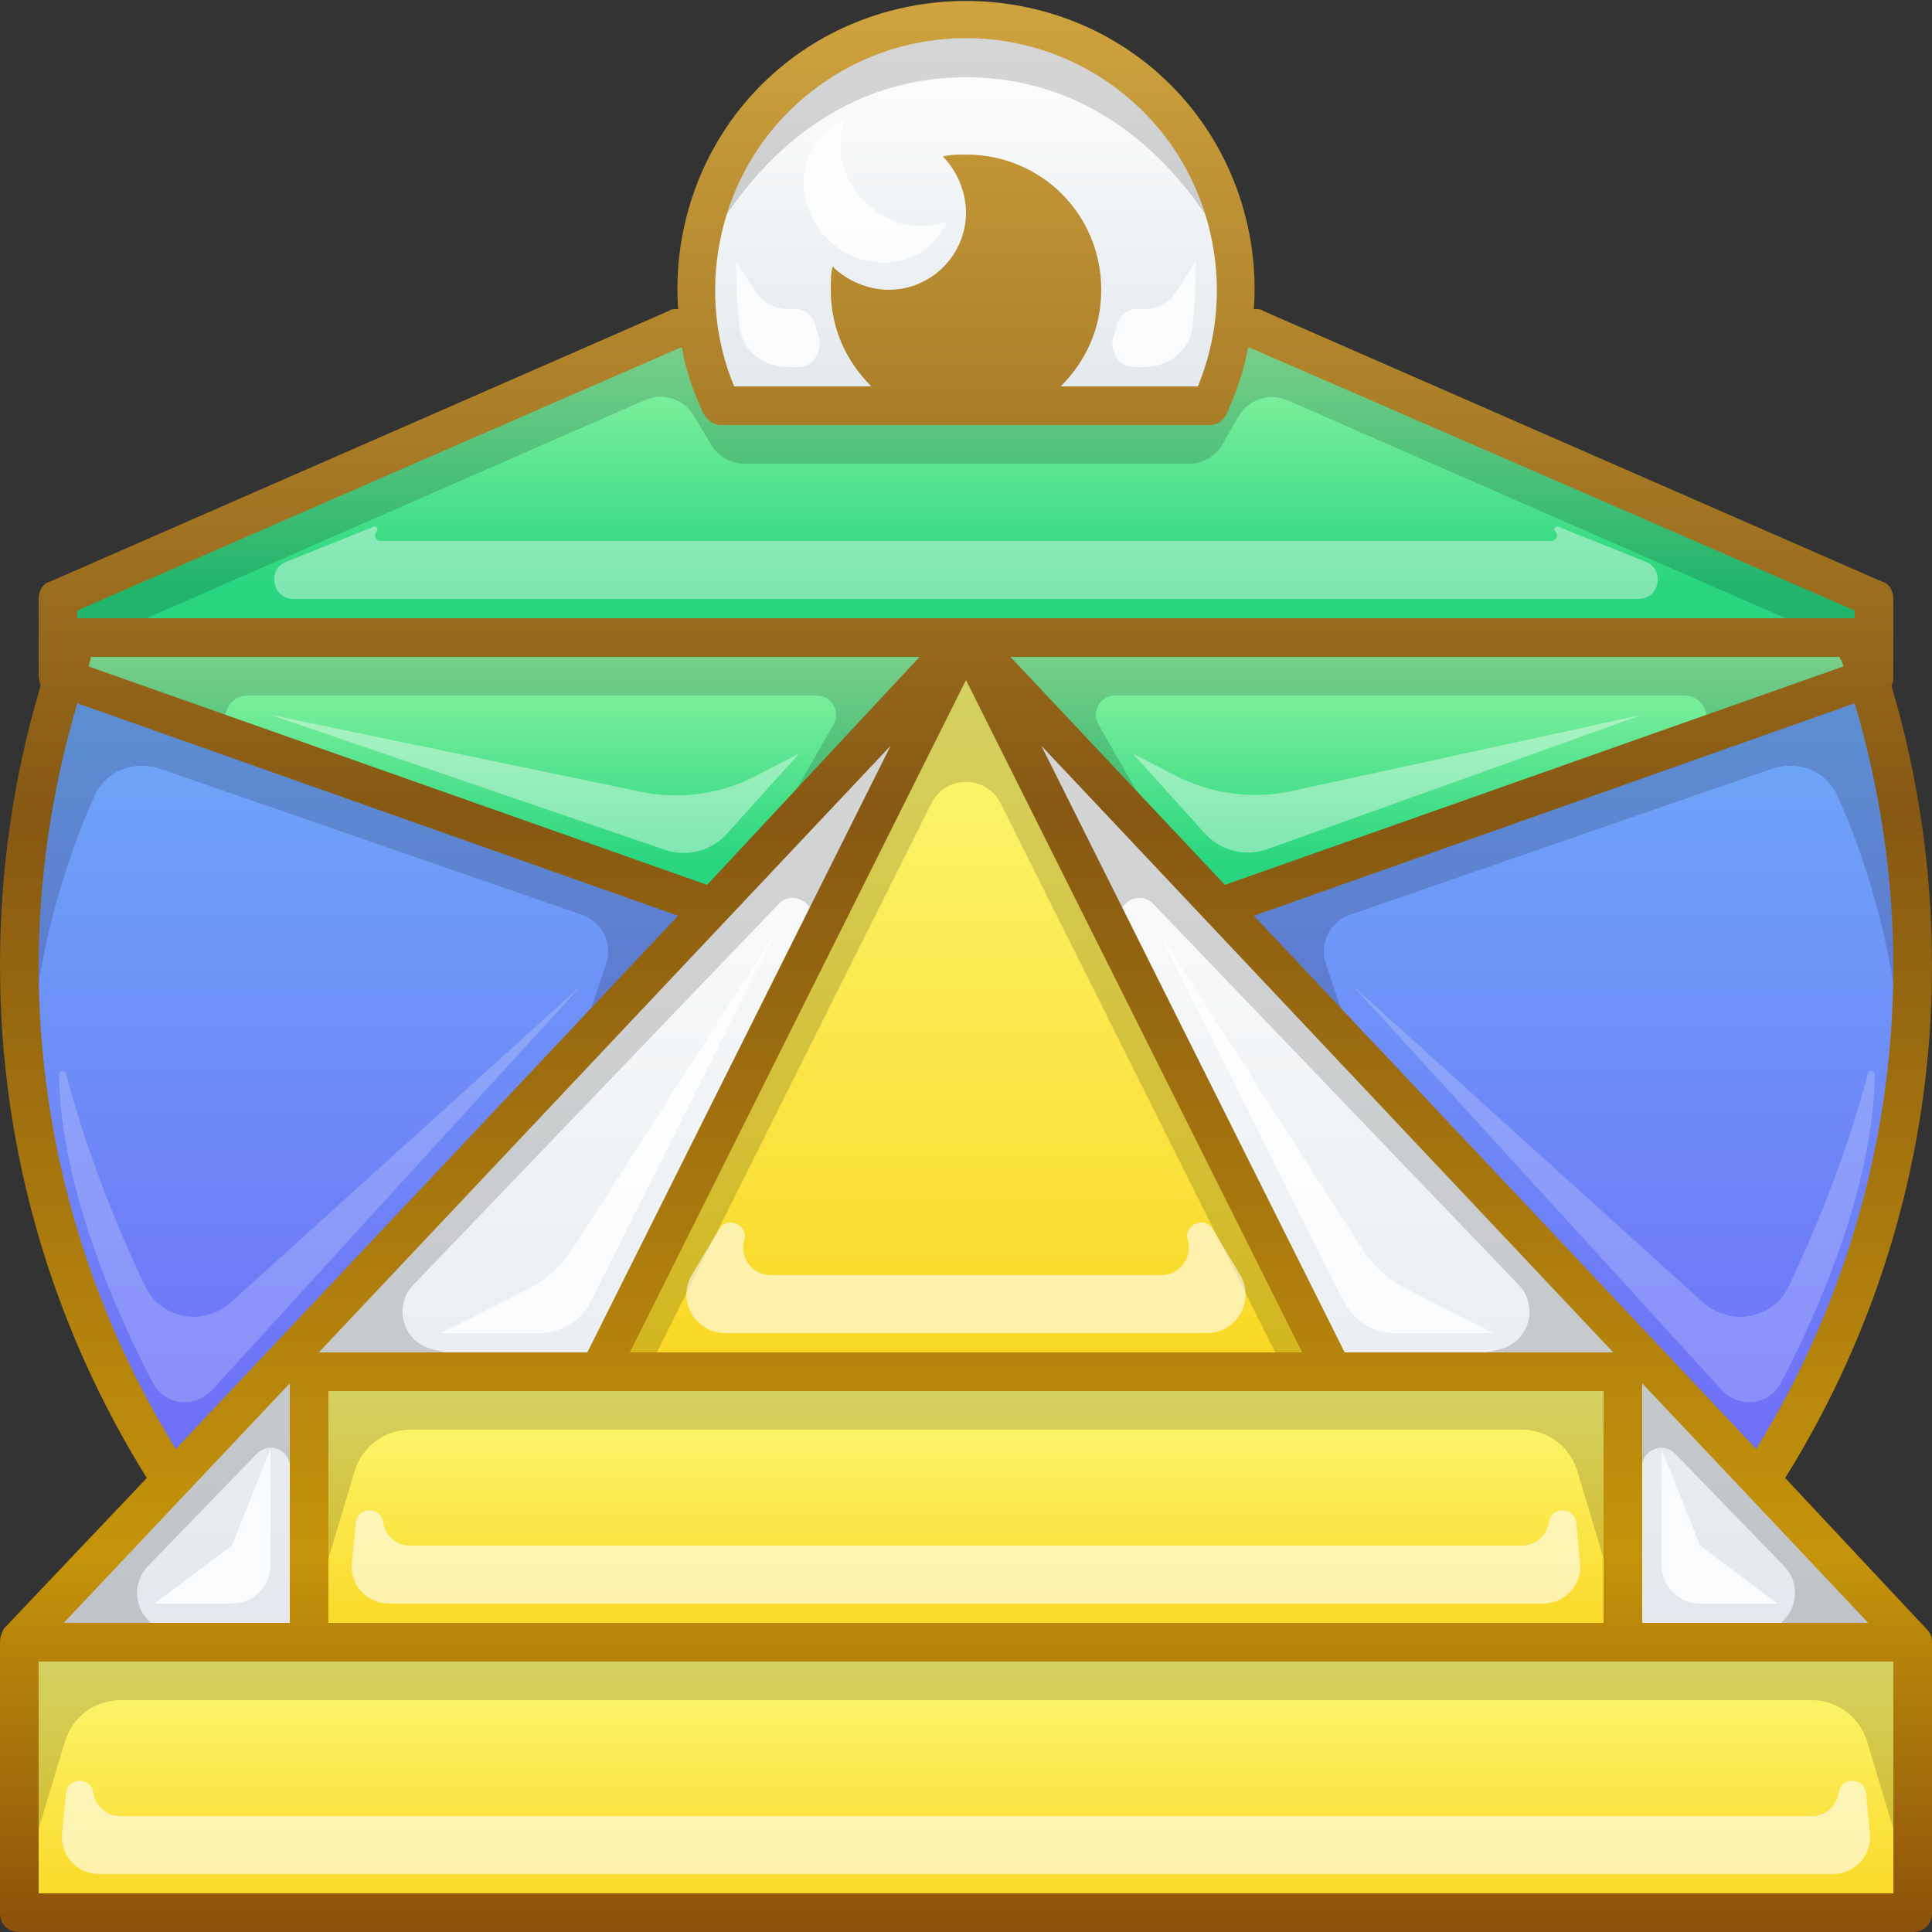 <svg width="100" height="100" viewBox="0 0 100 100" fill="none" xmlns="http://www.w3.org/2000/svg"><rect x="0" y="0" width="100" height="100" fill="#333333" stroke="none"/><path fill-rule="evenodd" clip-rule="evenodd" d="M4 33H50L8.9 76.6C3.9 69 1 59.8 1 50C1 44 2 38.3 4 33ZM50 33L91.1 76.6C96.1 69 99 59.8 99 50C99 44 97.9 38.3 96 33H50Z" fill="url(#paint0_linear)"/><path d="M3 31L35 17H65L97 31V33H3V31Z" fill="url(#paint1_linear)"/><path d="M97 35L63 47H37L3 35V33H97V35Z" fill="url(#paint2_linear)"/><path d="M62.6 21C65.1 15.8 64.2 9.4 59.9 5.1C54.4 -0.4 45.6 -0.4 40.1 5.1C35.8 9.4 34.9 15.8 37.4 21H62.6Z" fill="url(#paint3_linear)"/><path d="M99 85H1L50 33L99 85Z" fill="url(#paint4_linear)"/><path d="M69 71H31L50 33L69 71Z" fill="url(#paint5_linear)"/><path d="M99 85H1V99H99V85Z" fill="url(#paint6_linear)"/><path d="M84 71H16V85H84V71Z" fill="url(#paint7_linear)"/><path fill-rule="evenodd" clip-rule="evenodd" d="M64 14C64 14 60 4 50 4C40 4 36 14 36 14C36 14 37.5 1 50 1C62.5 1 64 14 64 14ZM40 43L43.145 37.496C43.526 36.83 43.045 36 42.277 36L12.828 36C11.785 36 11.262 37.262 12 38L3.363 34.852L4 33L3 33V31L35 17C36.363 17 36.615 18.103 36.899 19.343C37.026 19.897 37.159 20.478 37.4 21H62.6C62.841 20.478 62.974 19.897 63.101 19.343C63.385 18.103 63.637 17 65 17L97 31V33L96 33L96.637 34.852L88 38C88.738 37.262 88.215 36 87.171 36L57.723 36C56.955 36 56.474 36.83 56.855 37.496L60 43L51 34L50 33H94.7L66.642 20.719C65.708 20.31 64.615 20.67 64.106 21.554L63.277 22.997C62.92 23.617 62.259 24 61.543 24H38.532C37.83 24 37.179 23.631 36.817 23.029L35.905 21.509C35.388 20.646 34.31 20.302 33.388 20.706L5.3 33H50L49 34L40 43ZM45.25 42.499L50 33L54.75 42.499L51 34L63.171 46.94L97 35C97 35 100.5 45 98.5 57C98.5 49.871 96.426 44.125 95.094 41.17C94.511 39.877 93.04 39.332 91.699 39.797L69.868 47.353C68.833 47.712 68.279 48.836 68.625 49.876L70 54L66.833 50.833L98.5 84.5L90.863 84.648L91.694 84.292C92.982 83.74 93.317 82.069 92.342 81.062L86.704 75.243C86.168 74.69 85.235 74.924 85.024 75.665L84.5 77.5V70.614H74.5L77.647 69.832C79.139 69.462 79.673 67.616 78.609 66.507L59.691 46.785C59.015 46.08 57.833 46.663 57.981 47.629L58.278 49.555L69 71H84V84L81.641 76.138C81.261 74.869 80.093 74 78.768 74L21.232 74C19.907 74 18.739 74.869 18.359 76.138L16 84L16 71L31 71L41.722 49.555L42.019 47.629C42.167 46.663 40.985 46.08 40.309 46.785L21.391 66.507C20.327 67.616 20.861 69.462 22.353 69.832L25.5 70.614H15.5V77.5L14.976 75.665C14.765 74.924 13.832 74.69 13.296 75.243L7.658 81.062C6.683 82.069 7.018 83.74 8.306 84.292L9.137 84.648L1.5 84.5L33.167 50.833L30 54L31.375 49.876C31.721 48.836 31.167 47.712 30.132 47.353L8.301 39.797C6.96 39.332 5.489 39.877 4.906 41.17C3.574 44.125 1.5 49.871 1.5 57C-0.5 45 3 35 3 35L36.829 46.94L49 34L45.25 42.499ZM33.5 71H66.5L51.789 41.578C51.052 40.104 48.948 40.104 48.211 41.578L33.5 71ZM99 98L96.641 90.138C96.261 88.869 95.093 88 93.768 88L6.232 88C4.907 88 3.739 88.869 3.359 90.138L1 98L1 85L99 85V98Z" fill="black" fill-opacity="0.16"/><path fill-rule="evenodd" clip-rule="evenodd" d="M38.518 64.187C38.746 63.388 37.652 62.913 37.224 63.626L35.817 65.971C35.018 67.304 35.978 69 37.532 69H62.468C64.022 69 64.982 67.304 64.183 65.971L62.776 63.626C62.348 62.913 61.254 63.388 61.482 64.187C61.742 65.096 61.059 66 60.115 66H39.886C38.941 66 38.258 65.096 38.518 64.187ZM18.419 78.812C18.502 77.979 19.708 77.954 19.826 78.783C19.926 79.481 20.524 80 21.23 80H78.77C79.476 80 80.074 79.481 80.174 78.783C80.292 77.954 81.498 77.979 81.581 78.812L81.788 80.885C81.902 82.017 81.013 83 79.874 83H20.126C18.988 83 18.098 82.017 18.212 80.885L18.419 78.812ZM3.419 92.812C3.502 91.979 4.708 91.954 4.826 92.783C4.926 93.481 5.524 94 6.23 94H93.77C94.476 94 95.074 93.481 95.174 92.783C95.292 91.954 96.498 91.979 96.581 92.812L96.788 94.885C96.902 96.017 96.013 97 94.874 97H5.126C3.988 97 3.098 96.017 3.212 94.885L3.419 92.812Z" fill="white" fill-opacity="0.6"/><path fill-rule="evenodd" clip-rule="evenodd" d="M19.34 27.264C19.488 27.205 19.61 27.39 19.498 27.502C19.314 27.686 19.444 28 19.704 28H80.296C80.556 28 80.686 27.686 80.502 27.502C80.39 27.39 80.512 27.205 80.659 27.264L85.179 29.072C86.201 29.48 85.909 31 84.807 31H15.193C14.091 31 13.799 29.48 14.821 29.072L19.34 27.264ZM14.009 37L34.419 43.988C35.556 44.377 36.815 44.051 37.619 43.158L41.367 39L39.133 40.158C37.296 41.11 35.187 41.4 33.161 40.979L14.009 37ZM66.879 40.94C64.829 41.386 62.687 41.101 60.825 40.136L58.633 39L62.36 43.135C63.175 44.039 64.455 44.361 65.601 43.951L84.991 37L66.879 40.94Z" fill="white" fill-opacity="0.4"/><path fill-rule="evenodd" clip-rule="evenodd" d="M10.992 71.932L30.095 51L11.974 67.386C10.551 68.673 8.328 68.3 7.507 66.567C6.246 63.906 4.554 59.914 3.417 55.58C3.358 55.358 3.055 55.387 3.058 55.617C3.131 61.562 6.131 68.168 7.911 71.576C8.527 72.754 10.095 72.914 10.992 71.932ZM89.104 71.932L70 51L88.121 67.386C89.544 68.673 91.767 68.3 92.588 66.567C93.85 63.906 95.541 59.914 96.678 55.58C96.737 55.358 97.04 55.387 97.037 55.617C96.964 61.562 93.964 68.168 92.184 71.576C91.568 72.754 90 72.914 89.104 71.932Z" fill="white" fill-opacity="0.2"/><path fill-rule="evenodd" clip-rule="evenodd" d="M44.757 10.436C43.548 9.227 43.196 7.589 43.733 6.198C41.371 7.111 40.826 10.361 42.828 12.364C44.831 14.367 48.081 13.822 48.994 11.459C47.604 11.997 45.965 11.644 44.757 10.436ZM12 80L14 75V81C14 82.105 13.105 83 12 83H8L12 80ZM86 75L88 80L92 83H88C86.895 83 86 82.105 86 81V75ZM22.825 69H27.91C29.046 69 30.085 68.358 30.593 67.342L40.13 48.269L29.648 64.621C29.069 65.524 28.259 66.255 27.302 66.739L22.825 69ZM72.22 69H77.305L72.828 66.739C71.871 66.255 71.061 65.524 70.482 64.621L60 48.269L69.537 67.342C70.045 68.358 71.084 69 72.22 69ZM42.216 16.871C42.099 16.379 41.68 16 41.175 16H40.781C40.099 16 39.465 15.652 39.097 15.078L38.108 13.533C38.108 13.533 38.088 15.262 38.274 16.92C38.416 18.185 39.539 19 40.812 19H41.329C42.101 19 42.598 18.148 42.366 17.412C42.31 17.234 42.26 17.054 42.216 16.871ZM57.784 16.871C57.901 16.379 58.32 16 58.825 16H59.219C59.901 16 60.535 15.652 60.903 15.078L61.892 13.533C61.892 13.533 61.912 15.262 61.726 16.92C61.584 18.185 60.461 19 59.188 19H58.671C57.899 19 57.402 18.148 57.634 17.412C57.69 17.234 57.74 17.054 57.784 16.871Z" fill="white" fill-opacity="0.8"/><path d="M92.4 76.5C97.2 68.8 100 59.7 100 50C100 45.1 99.3 40.2 97.9 35.5C98 35.3 98 35.2 98 35V33V31C98 30.6 97.8 30.2 97.4 30.1L65.4 16.1C65.3 16 65.1 16 65 16H64.9C65.2 11.8 63.7 7.5 60.6 4.4C54.8 -1.4 45.2 -1.4 39.4 4.4C36.3 7.5 34.8 11.8 35.1 16H35C34.9 16 34.7 16 34.6 16.1L2.6 30.1C2.2 30.2 2 30.6 2 31V33V35C2 35.2 2.1 35.4 2.1 35.5C0.7 40.2 0 45 0 50C0 59.7 2.8 68.8 7.6 76.5L0.2 84.3C0.1 84.5 0 84.7 0 85V99C0 99.6 0.4 100 1 100H99C99.6 100 100 99.6 100 99V85C100 84.7 99.9 84.5 99.7 84.3L92.4 76.5ZM3.3 84L15 71.6V84H3.3ZM4.7 34H47.6L36.6 45.8L4.6 34.5C4.6 34.3 4.7 34.2 4.7 34ZM95.4 34.5L63.4 45.8L52.3 34H95.2C95.3 34.2 95.4 34.3 95.4 34.5ZM69.6 70L53.9 38.6L83.5 70H69.6ZM67.4 70H32.6L50 35.2L67.4 70ZM46.1 38.6L30.4 70H16.5L46.1 38.6ZM17 72H31H69H83V84H17V72ZM85 71.6L96.7 84H85V71.6ZM90.9 75L64.9 47.4L96 36.4C97.3 40.8 98 45.4 98 50C98 59.1 95.4 67.7 90.9 75ZM40.8 5.8C45.9 0.7 54.1 0.7 59.2 5.8C62.9 9.5 64 15.2 62 20H54.9C56.2 18.7 57 17 57 15C57 11.1 53.9 8 50 8C49.6 8 49.2 8 48.8 8.1C49.5 8.8 50 9.9 50 11C50 13.2 48.2 15 46 15C44.9 15 43.8 14.5 43.1 13.8C43 14.1 43 14.6 43 15C43 17 43.8 18.7 45.1 20H38C36 15.2 37.1 9.5 40.8 5.8ZM4 31.6L35.2 18H35.3C35.5 19.2 35.9 20.3 36.4 21.4C36.6 21.7 36.9 22 37.3 22H62.6C63 22 63.3 21.8 63.5 21.4C64 20.3 64.4 19.1 64.6 18H64.7L96 31.6V32H4V31.6ZM2 50C2 45.4 2.7 40.8 4 36.4L35.1 47.4L9.1 75C4.6 67.7 2 59.1 2 50ZM2 98V86H16H84H98V98H2Z" fill="url(#paint8_linear)"/><defs><linearGradient id="paint0_linear" x1="50" y1="33" x2="50" y2="76.6" gradientUnits="userSpaceOnUse"><stop stop-color="#6EAEF7"/><stop offset="0.964" stop-color="#6E6FF7"/></linearGradient><linearGradient id="paint1_linear" x1="50" y1="17" x2="50" y2="35.518" gradientUnits="userSpaceOnUse"><stop stop-color="#97F7A4"/><stop offset="0.714" stop-color="#29D67F"/></linearGradient><linearGradient id="paint2_linear" x1="50" y1="33" x2="50" y2="49.203" gradientUnits="userSpaceOnUse"><stop stop-color="#97F7A4"/><stop offset="0.714" stop-color="#29D67F"/></linearGradient><linearGradient id="paint3_linear" x1="50.349" y1="0.975" x2="50.349" y2="21" gradientUnits="userSpaceOnUse"><stop stop-color="white"/><stop offset="1" stop-color="#E2E8ED"/></linearGradient><linearGradient id="paint4_linear" x1="51.225" y1="33" x2="51.225" y2="85" gradientUnits="userSpaceOnUse"><stop stop-color="white"/><stop offset="1" stop-color="#E2E8ED"/></linearGradient><linearGradient id="paint5_linear" x1="50" y1="31.378" x2="50" y2="71" gradientUnits="userSpaceOnUse"><stop stop-color="#FCFC7D"/><stop offset="1" stop-color="#FAD723"/></linearGradient><linearGradient id="paint6_linear" x1="50" y1="84.403" x2="50" y2="99" gradientUnits="userSpaceOnUse"><stop stop-color="#FCFC7D"/><stop offset="1" stop-color="#FAD723"/></linearGradient><linearGradient id="paint7_linear" x1="50" y1="70.403" x2="50" y2="85" gradientUnits="userSpaceOnUse"><stop stop-color="#FCFC7D"/><stop offset="1" stop-color="#FAD723"/></linearGradient><linearGradient id="paint8_linear" x1="50.042" y1="100.967" x2="50.042" y2="0.05" gradientUnits="userSpaceOnUse"><stop stop-color="#894E0A"/><stop offset="0.203" stop-color="#C6940A"/><stop offset="0.583" stop-color="#875812"/><stop offset="1" stop-color="#CFA43F"/></linearGradient></defs></svg>